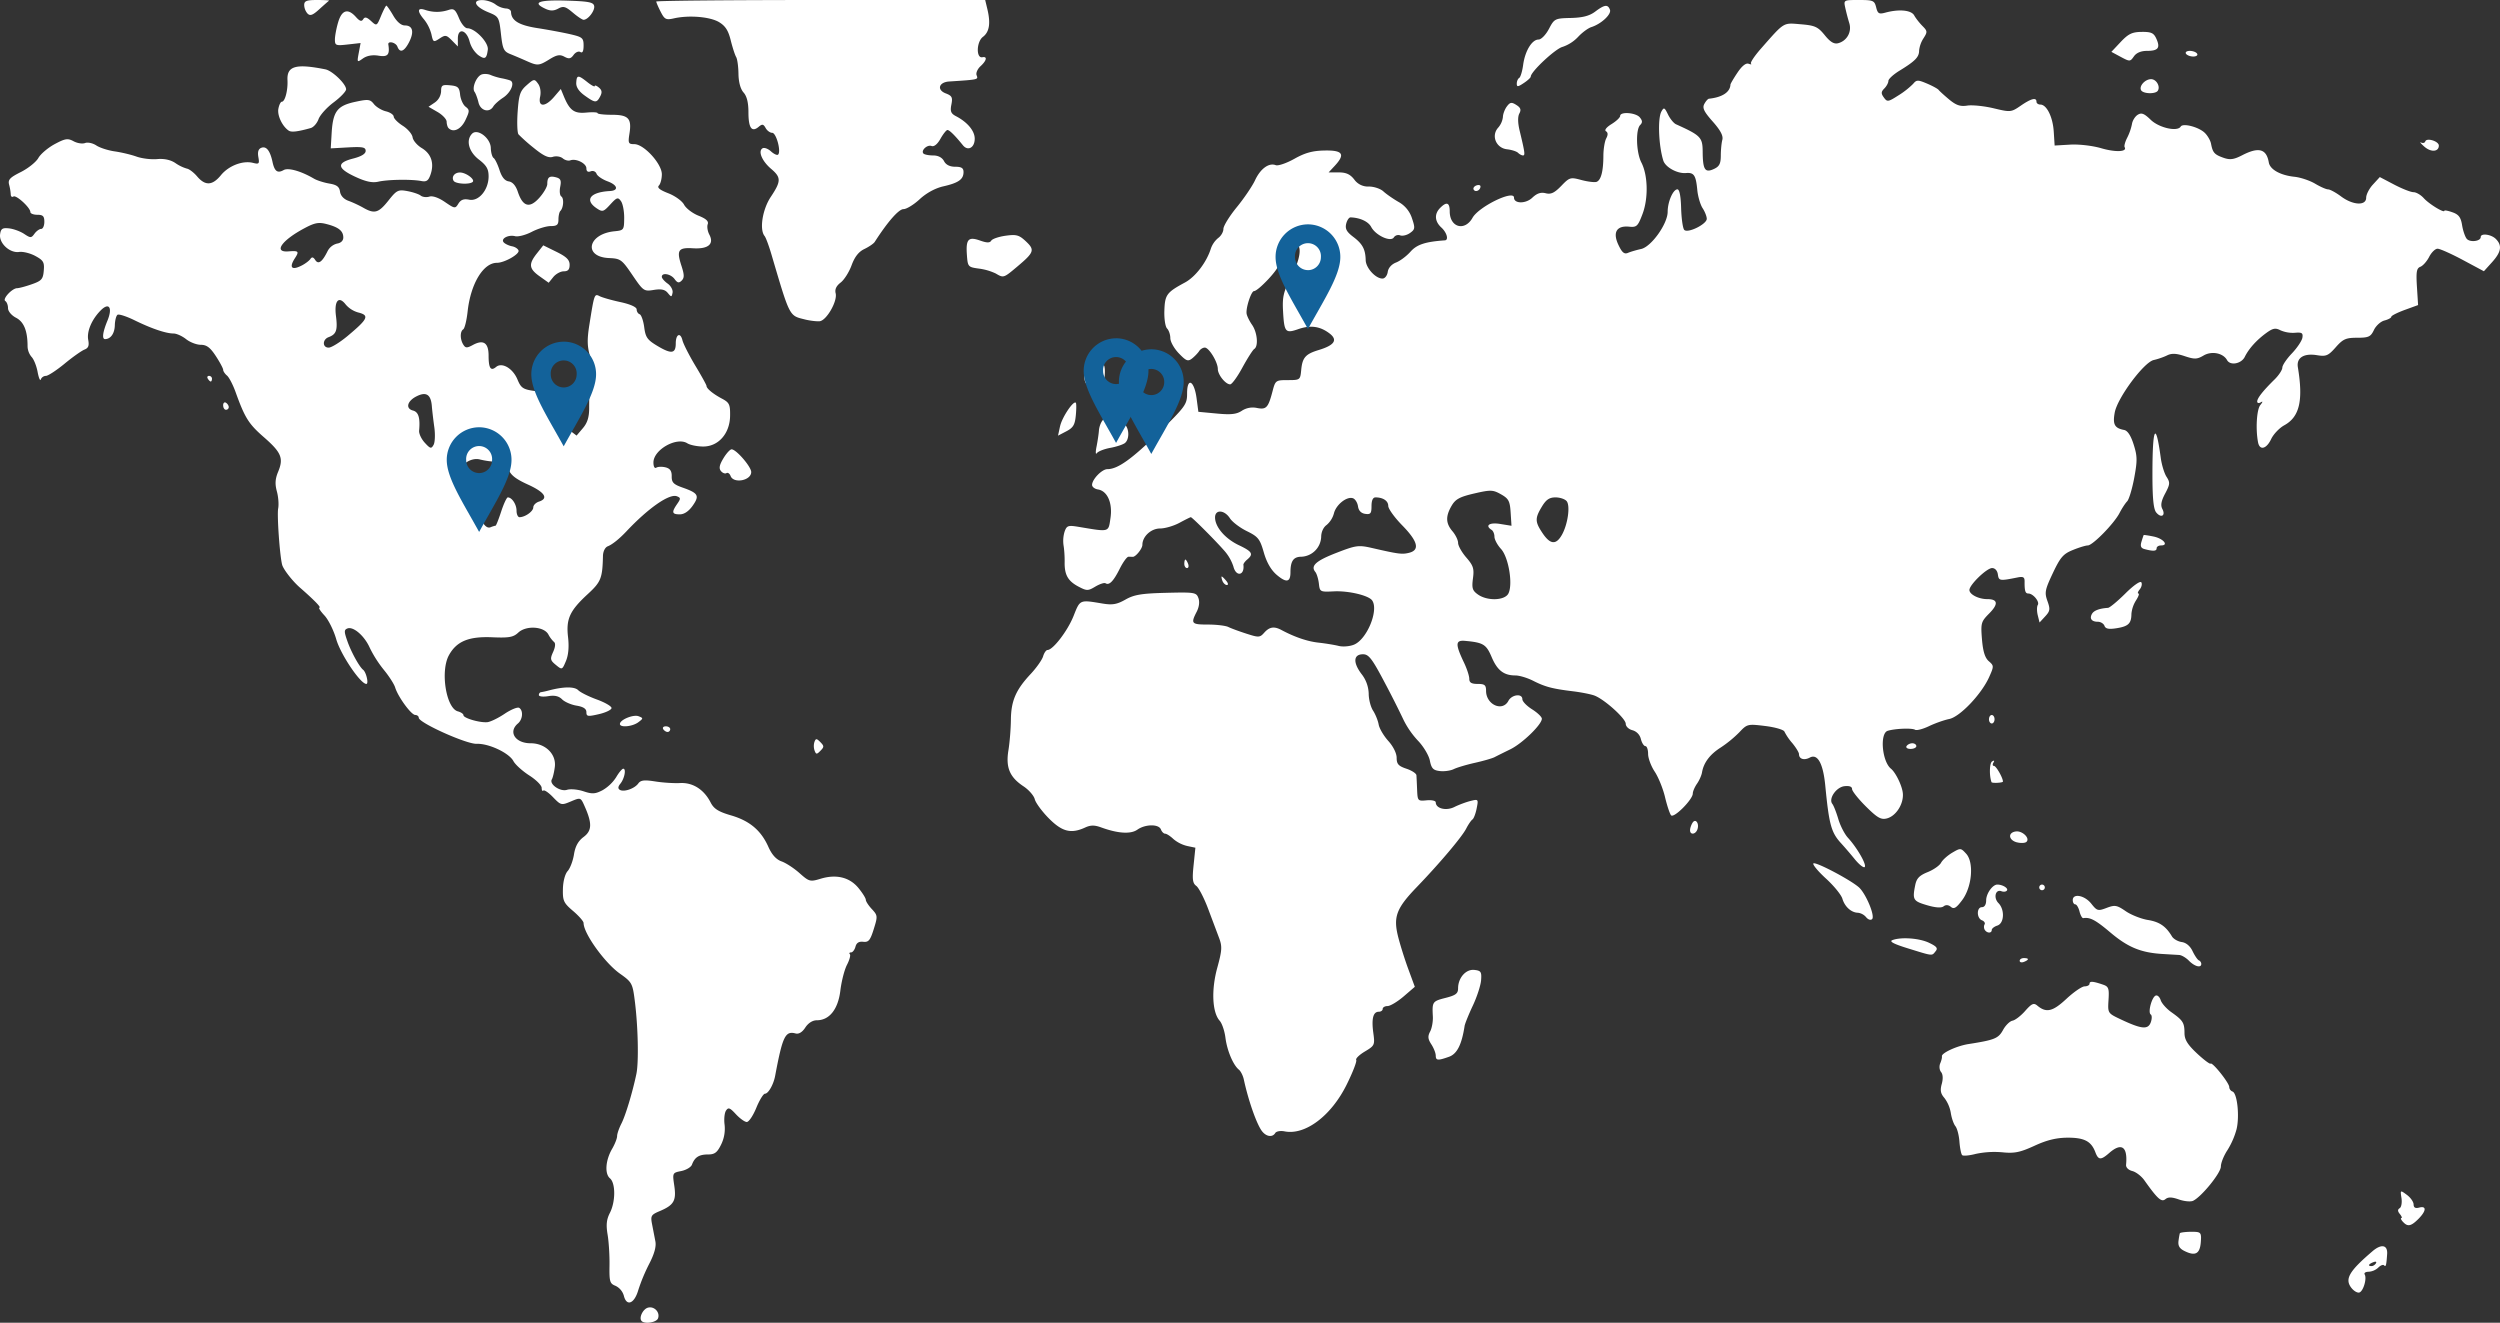 <svg xmlns="http://www.w3.org/2000/svg" fill="none" width="739" height="391" viewBox="0 0 739 391"><rect x="0" y="0" width="739" height="391" fill="#333333" stroke="none"/><path fill="#fff" d="M189.67 390.5c-.9-.9.36-3.56 1.88-3.96 1.86-.5 3.63 1.4 2.96 3.17-.45 1.2-3.88 1.77-4.84.8Zm-5.26-7.47a4.66 4.66 0 0 0-2.44-2.93c-1.7-.66-1.88-1.24-1.8-6 .05-2.9-.2-7-.56-9.13-.49-2.9-.32-4.5.67-6.43 1.7-3.32 1.71-8.8.03-10.22-1.62-1.35-1.32-5.37.64-8.73.8-1.38 1.47-3.07 1.47-3.76s.57-2.32 1.24-3.64c1.24-2.4 3.3-9.23 4.46-14.76.72-3.45.5-14-.48-21.63-.65-5.12-.84-5.48-4.4-8-4.5-3.2-10.73-11.88-10.73-14.96 0-.5-1.4-2.1-3.1-3.55-2.79-2.37-3.09-3.01-3.01-6.47.04-2.26.62-4.46 1.4-5.33.73-.81 1.57-3.03 1.87-4.92.38-2.4 1.24-3.96 2.83-5.15 2.5-1.87 2.58-4 .33-9.07-1.18-2.66-1.18-2.66-4.06-1.45-2.81 1.19-2.96 1.16-5.28-1.24-1.3-1.36-2.6-2.24-2.87-1.97-.28.28-.5-.09-.5-.81 0-.73-1.65-2.38-3.68-3.67-2.02-1.3-4.12-3.2-4.66-4.22-1.29-2.43-7.3-5.26-10.89-5.12-3.02.11-17.1-6.23-17.1-7.7 0-.45-.47-.82-1.04-.83-1.19-.02-5.08-5.34-5.93-8.1-.31-1.03-1.83-3.39-3.36-5.24a34.1 34.1 0 0 1-4.15-6.5c-1.56-3.54-4.87-6.4-6.6-5.73-1.02.4-1.02.92-.02 3.77 1.1 3.16 3.52 7.56 4.65 8.45.93.74 1.71 4.18.95 4.18-1.74 0-7.63-8.75-8.9-13.22-.74-2.6-2.32-5.78-3.5-7.04-1.18-1.26-1.84-2.3-1.46-2.3.62 0-1.6-2.28-5.83-5.97-2.16-1.9-4.81-5.3-5.19-6.67-.7-2.55-1.56-14.66-1.18-16.67.23-1.19.05-3.48-.4-5.09-.58-2.17-.49-3.66.39-5.76 1.66-4 .96-5.7-4.22-10.22-4.5-3.93-5.6-5.67-8.35-13.3-.78-2.18-1.93-4.39-2.55-4.91-.62-.52-1.13-1.29-1.13-1.7 0-.41-.98-2.25-2.18-4.08-1.65-2.52-2.71-3.32-4.43-3.32-1.24 0-3.2-.75-4.35-1.67-1.16-.92-2.83-1.67-3.7-1.67-2.24 0-6.47-1.43-11.52-3.9-2.36-1.16-4.63-1.9-5.04-1.64-.4.26-.77 1.66-.81 3.13-.07 2.4-1.21 4.03-2.87 4.07-.98.02-.72-2.03.68-5.43 1.6-3.88.5-5.57-2-3.04-2.64 2.67-4.14 6.21-3.67 8.7.32 1.7.05 2.41-1.1 2.86-.85.33-3.51 2.2-5.91 4.19-2.4 1.97-4.88 3.59-5.51 3.59-.63 0-1.3.47-1.49 1.04-.19.58-.62-.42-.95-2.2-.33-1.8-1.14-3.8-1.79-4.45a5.08 5.08 0 0 1-1.18-3.12c0-4.56-1.07-7.23-3.41-8.45-1.36-.71-2.37-1.93-2.37-2.84 0-.88-.36-1.83-.8-2.1-.94-.59 1.99-3.77 3.49-3.8.56 0 2.52-.52 4.33-1.16 2.9-1.01 3.34-1.51 3.55-4.01.22-2.49-.1-3.05-2.49-4.35-1.5-.82-3.66-1.35-4.79-1.19-2.77.4-6-2.6-5.63-5.23.23-1.65.69-1.96 2.65-1.74 1.3.14 3.3.87 4.44 1.62 1.91 1.27 2.13 1.27 3.08-.05.57-.78 1.45-1.41 1.97-1.41s.94-.94.94-2.1c0-1.66-.41-2.08-2.07-2.08-1.13 0-2.06-.36-2.06-.8 0-1.3-4.17-5.12-5-4.6-.43.27-.79 0-.8-.6a15 15 0 0 0-.48-2.88c-.4-1.49.2-2.12 3.47-3.76 2.16-1.09 4.5-2.96 5.17-4.15.68-1.2 2.86-3.04 4.83-4.1 3.12-1.67 3.86-1.78 5.58-.85 1.1.6 2.62.83 3.4.53.77-.3 2.26.02 3.3.7 1.04.7 3.5 1.49 5.46 1.77s4.86.97 6.45 1.54c1.6.57 4.34.9 6.1.74 2.08-.19 3.97.22 5.37 1.16a11.7 11.7 0 0 0 3.4 1.65c.68.1 2.06 1.15 3.06 2.33 2.4 2.81 4.5 2.7 7.03-.4 2.3-2.8 6.46-4.39 9.49-3.62 1.76.45 1.92.27 1.56-1.73-.27-1.52.01-2.4.88-2.73 1.47-.57 2.59.84 3.3 4.15.6 2.82 1.48 3.46 3.3 2.43 1.36-.77 5.14.3 8.96 2.54.9.53 2.95 1.18 4.54 1.45 2.2.37 2.96.94 3.16 2.4.17 1.18 1.12 2.21 2.48 2.7 1.22.44 3.2 1.36 4.4 2.05 3.32 1.89 4.5 1.55 7.41-2.1 2.45-3.1 2.9-3.32 5.62-2.82 1.62.3 3.4.9 3.94 1.33.55.44 1.7.57 2.55.3.95-.31 2.73.3 4.59 1.58 2.94 2.01 3.06 2.03 4.01.48.72-1.15 1.6-1.47 3.18-1.15 2.83.57 5.74-2.92 5.74-6.89 0-2.18-.61-3.24-2.9-5-2.98-2.3-3.87-5.71-1.98-7.62 1.6-1.63 5.45 1.3 5.53 4.2.04 1.37.41 2.7.83 2.98.42.28 1.2 1.89 1.75 3.58.67 2.08 1.56 3.17 2.73 3.34 1.13.17 2.07 1.25 2.67 3.05 1.47 4.43 3.47 5.01 6.32 1.85 1.32-1.46 2.4-3.32 2.4-4.13 0-2.02.62-2.5 2.6-1.97 1.35.36 1.59.92 1.22 2.8-.26 1.3-.11 2.58.32 2.85.84.53.67 3.34-.27 4.29-.32.31-.57 1.45-.57 2.52 0 1.58-.44 1.95-2.3 1.95-1.27 0-3.78.77-5.58 1.7-1.8.94-4.02 1.52-4.93 1.29-2.12-.52-4.43.82-3.3 1.9.46.44 1.54.93 2.41 1.09.87.16 1.73.72 1.9 1.25.35 1.06-4.17 3.63-6.39 3.63-4.04 0-7.77 6.2-8.66 14.4-.29 2.63-.87 5-1.3 5.27-.97.61-.96 2.95.03 4.52.64 1.03 1.07 1.05 2.82.1 3.11-1.69 4.65-.66 4.65 3.12 0 3.74.63 4.7 2.22 3.37 1.75-1.47 4.97.43 6.33 3.74 1.02 2.46 1.65 2.89 4.88 3.34 5.7.79 8.26 2.22 7.63 4.28l-.88 2.98c-.21.73.91 2.21 2.73 3.6l3.1 2.35 1.86-2.19c1.33-1.56 1.86-3.25 1.86-5.9 0-2.04.03-3.8.08-3.92 1.07-3.08 1.18-8.1.23-11.27-.89-3-.95-5.03-.27-9.34 1.48-9.33 1.5-9.38 3.08-8.58.78.4 3.56 1.19 6.17 1.75 2.93.64 4.75 1.47 4.75 2.16 0 .62.4 1.25.88 1.42.48.16 1.09 1.88 1.35 3.81.4 3.07.92 3.79 4.08 5.66 3.99 2.36 5.25 2.16 5.25-.86 0-2.72 1.37-3.37 1.97-.93.27 1.1 1.99 4.47 3.8 7.5 1.83 3.03 3.32 5.74 3.32 6 0 .78 1.9 2.35 4.57 3.77 2.17 1.15 2.45 1.73 2.4 5.04-.05 5.24-3.43 9.11-7.94 9.11-1.75 0-3.86-.43-4.7-.95-3.14-1.99-10.02 1.9-10.02 5.66 0 1.25.35 1.86.87 1.53.48-.3 1.7-.33 2.72-.08 1.33.34 1.84 1.08 1.81 2.65-.03 1.8.53 2.38 3.17 3.31 4.7 1.65 5.12 2.4 3.04 5.36-1.18 1.67-2.52 2.57-3.82 2.57-2.33 0-2.48-.61-.78-3.07 1.09-1.57 1.08-1.82-.07-2.27-2.21-.86-8.4 3.44-14.91 10.35-2.1 2.23-4.2 3.92-5.52 4.43-.8.31-1.4 1.5-1.43 2.86-.15 6.6-.58 7.67-4.48 11.26-5.34 4.92-6.46 7.35-5.84 12.72.33 2.86.12 5.29-.61 7.05-1.12 2.67-1.15 2.69-2.99 1.18-1.67-1.37-1.75-1.76-.8-3.86.64-1.42.74-2.56.27-2.9a8.4 8.4 0 0 1-1.69-2.24c-1.3-2.4-6.56-2.73-8.89-.56-1.47 1.38-2.72 1.6-7.7 1.39-6.95-.3-10.53 1.18-12.8 5.29-2.6 4.7-.85 15.69 2.64 16.61.9.24 1.65.75 1.65 1.14 0 .85 4.74 2.25 7.02 2.06.9-.07 3.2-1.18 5.11-2.46 1.9-1.28 3.86-2.08 4.34-1.78 1.27.8 1.06 3.42-.37 4.62-2.96 2.49-.8 5.85 3.76 5.85 4.36 0 7.65 3.24 7.14 7.03-.2 1.55-.6 3.19-.87 3.63-.87 1.43 2.47 3.75 4.48 3.1 1.01-.32 3.2-.12 4.89.44 2.56.86 3.46.8 5.61-.32a11.9 11.9 0 0 0 4.03-3.85c.8-1.38 1.75-2.51 2.1-2.51.93 0 .35 2.96-.87 4.44-.7.86-.75 1.43-.16 1.8 1.19.75 4.37-.35 5.47-1.88.71-.98 1.77-1.1 4.96-.6 2.23.36 5.56.58 7.4.48 3.78-.19 7.07 1.91 9.05 5.8.94 1.82 2.3 2.68 5.98 3.75 5.53 1.61 8.89 4.44 11.06 9.31 1.04 2.33 2.32 3.74 3.9 4.3 1.28.45 3.68 2.01 5.31 3.47 2.84 2.52 3.13 2.6 6.25 1.65 4.62-1.4 8.56-.43 11.17 2.75 1.19 1.45 2.17 3.02 2.17 3.48 0 .45.8 1.7 1.8 2.76 1.72 1.86 1.74 2.1.55 5.9-1.04 3.33-1.54 3.93-3.11 3.75-1.29-.14-2.01.32-2.3 1.47-.25.92-.83 1.67-1.3 1.67-.48 0-.64.24-.36.53.29.28-.1 1.7-.84 3.13-.75 1.43-1.63 4.86-1.96 7.6-.67 5.55-3.24 8.8-6.96 8.8-1.24 0-2.53.81-3.4 2.14-.9 1.39-1.92 2.01-2.87 1.76-3.06-.81-3.84.8-6.05 12.54-.49 2.59-2.02 5.27-3.01 5.27-.46 0-1.62 1.88-2.56 4.18s-2.2 4.18-2.81 4.18c-.6 0-2.05-1.04-3.22-2.3-1.79-1.94-2.24-2.1-2.93-1.05-.45.7-.63 2.57-.41 4.18a10.6 10.6 0 0 1-1.03 5.85c-1.16 2.37-1.9 2.92-3.9 2.92-2.62 0-3.9.82-4.72 3.02-.28.74-1.7 1.58-3.15 1.88-2.62.52-2.63.56-2.07 4.34.65 4.4-.1 5.73-4.3 7.5-2.57 1.09-2.75 1.4-2.26 3.92l.97 5.02c.3 1.54-.3 3.72-1.83 6.67a52.48 52.48 0 0 0-3.22 7.73c-1.16 4.04-3.46 4.95-4.27 1.69ZM146.5 155.39c.15 0 .9-1.88 1.65-4.18.75-2.3 1.63-4.18 1.96-4.18 1.22 0 2.58 2.07 2.58 3.93 0 1.05.4 1.92.88 1.92 1.65 0 4.07-1.73 4.07-2.9 0-.64.75-1.4 1.66-1.7 2.94-.94 1.75-2.78-3.27-5.06-3.57-1.62-5.12-2.83-5.64-4.43-.59-1.77-1.27-2.21-3.55-2.28a25.22 25.22 0 0 1-4.94-.68c-2.85-.8-6.72 2.13-5.07 3.83.6.6 2.45 1.1 4.13 1.1 2.51 0 3.1.33 3.31 1.83.14 1-.32 2.96-1.03 4.34a11.93 11.93 0 0 0-1.29 4.3c0 2.72 1.6 5.19 3.02 4.64a8.42 8.42 0 0 1 1.53-.49Zm-18.12-29.13c-.3-2.13-.62-4.89-.72-6.13-.25-3.46-1.61-4.4-4.4-3.04-2.88 1.39-3.5 3.66-1.17 4.27 1.63.44 2.15 2.16 1.8 5.97-.07.88.69 2.49 1.7 3.57 1.62 1.76 1.9 1.82 2.58.6.42-.76.51-3.12.21-5.25Zm-25.64-26.94c6.1-5.1 6.55-6.11 3.08-6.97a7.53 7.53 0 0 1-3.6-2.3c-2.11-2.75-3.49-1.14-2.9 3.41.52 4.15.1 5.35-2.17 6.2-1.89.7-1.88 3.1.01 3.1.8 0 3.31-1.55 5.58-3.44ZM89.35 78.4c1-.53 2.09-1.37 2.43-1.88.42-.63.86-.53 1.4.33.92 1.43 2.08.6 3.67-2.64a4.32 4.32 0 0 1 2.8-2.21c1.12-.17 1.83-.86 1.83-1.78 0-1.95-1.37-3.06-4.93-3.98-2.35-.62-3.53-.4-6.6 1.25-6.72 3.58-9.2 7.18-4.7 6.82 3.04-.24 3.25-.02 1.92 2.03-1.83 2.83-.9 3.7 2.18 2.06Zm605.77 302.36c-2.1-2.63-.8-4.92 6.17-10.88 2.64-2.27 4.54-1.9 4.35.83-.24 3.42-.37 3.88-.93 3.31-.28-.28-1.05.03-1.71.7a4.62 4.62 0 0 1-2.84 1.21c-.9 0-1.42.36-1.16.8.7 1.15-.36 4.86-1.53 5.32-.56.21-1.6-.37-2.35-1.29Zm7.2-7.32c.3-.48-.04-.62-.77-.33-1.43.55-1.7 1.15-.5 1.15.42 0 1-.37 1.27-.82Zm-56.68-3.69c-1.42-.72-1.87-1.55-1.66-3.04.15-1.13.34-2.11.41-2.19.27-.27 2.69-.48 4.51-.38 1.68.09 1.88.46 1.65 3.15-.28 3.4-1.69 4.1-4.91 2.46Zm64.7-8.54c-.58-.63-.8-1.15-.5-1.15.3 0 .1-.53-.43-1.18-.7-.84-.71-1.34-.06-1.74.5-.31.73-1.65.53-2.98-.38-2.4-.37-2.41 1.58-.97 1.08.79 1.98 2.06 2 2.82.01.97.52 1.26 1.67.95 2.2-.58 2.1.97-.18 3.29-2.24 2.25-3.22 2.46-4.6.96Zm-66.24-6.64c-2.13-.75-3.18-.77-4.01-.09-1.16.96-2.31-.08-6.23-5.6-.87-1.22-2.46-2.44-3.55-2.72-1.16-.3-1.92-1.06-1.84-1.86.51-5.38-1.35-6.67-5.01-3.45-2.45 2.14-3.19 2.1-4.07-.25-1.22-3.25-3.27-4.32-8.23-4.3-3.29.02-6.13.71-9.78 2.4-4.27 1.95-5.9 2.29-9.5 1.92a26.5 26.5 0 0 0-7.84.47c-1.91.5-3.73.67-4.03.36-.3-.3-.66-2.1-.8-3.97-.13-1.88-.67-3.94-1.19-4.58-.52-.64-1.13-2.4-1.36-3.91a10.21 10.21 0 0 0-1.9-4.44c-1.11-1.27-1.3-2.25-.78-4.12.43-1.55.36-2.86-.2-3.54-.5-.6-.6-1.74-.25-2.56.35-.8.58-1.74.5-2.08-.19-.96 4.43-3.1 7.88-3.63 7.73-1.21 8.81-1.66 10.18-4.14.74-1.37 2-2.61 2.81-2.77.8-.15 2.5-1.46 3.76-2.9 1.92-2.17 2.52-2.43 3.56-1.56 2.65 2.23 4.56 1.79 8.6-1.98 2.18-2.03 4.61-3.7 5.4-3.7.8-.01 1.45-.36 1.45-.77 0-.83.99-.76 3.96.25 1.67.56 1.87 1.11 1.65 4.54-.24 3.88-.22 3.91 3.48 5.67 6.24 2.96 8.18 3.17 9 .97.39-1.05.39-2.1 0-2.35-.91-.6.32-5.2 1.5-5.6.5-.17 1.16.45 1.45 1.39.3.93 1.72 2.53 3.17 3.55 3.42 2.42 3.85 3.1 3.86 6.17.01 1.94.9 3.38 3.67 5.98 2.01 1.88 3.83 3.25 4.04 3.04.53-.54 5.52 5.72 5.52 6.92 0 .55.43 1.14.95 1.32 1.4.47 2.13 7.21 1.22 11.1a23.14 23.14 0 0 1-2.72 6.25c-1.06 1.6-1.93 3.76-1.93 4.82 0 1.9-5.67 8.9-8.2 10.13-.72.35-2.6.17-4.19-.38Zm-270.97-20.09c-1.56-1.9-4.07-8.97-5.45-15.36-.24-1.14-.9-2.46-1.46-2.92-1.71-1.4-3.5-5.66-3.98-9.46-.25-2-1.02-4.25-1.71-5.02-2.2-2.47-2.5-9.11-.7-15.65 1.4-5.11 1.48-6.28.55-8.77l-3.25-8.65c-1.2-3.19-2.77-6.23-3.5-6.77-1.09-.8-1.24-1.94-.8-6.14l.53-5.16-2.4-.5a9.86 9.86 0 0 1-4.1-2.06c-.91-.87-2.01-1.58-2.44-1.58-.42 0-.99-.56-1.25-1.25-.62-1.64-4.6-1.6-6.95.05-1.96 1.39-5.71 1.16-10.67-.64-2.01-.74-3.16-.73-4.79.02-4.16 1.92-6.8 1.25-10.73-2.72-2.02-2.04-3.88-4.58-4.15-5.64-.26-1.06-1.75-2.77-3.3-3.8-4.12-2.72-5.32-5.58-4.49-10.66.38-2.3.7-6.36.73-9.02.06-5.61 1.46-8.86 5.84-13.54 1.71-1.83 3.37-4.18 3.68-5.22.3-1.03.9-1.88 1.3-1.88 1.62 0 5.95-5.66 7.69-10.02 1.97-4.95 1.73-4.85 8.65-3.7 2.86.47 4.2.24 6.7-1.18 2.55-1.45 4.75-1.82 12.02-2 8.42-.21 8.94-.13 9.55 1.55.41 1.11.22 2.63-.52 4.07-1.79 3.48-1.53 3.76 3.38 3.76 2.5 0 5.2.33 5.99.72.79.4 3.19 1.28 5.33 1.97 3.65 1.18 3.99 1.17 5.29-.3 1.54-1.72 2.92-1.93 5.07-.78 3.98 2.12 7.69 3.38 10.99 3.74 2.01.22 4.69.66 5.94.97 1.25.31 3.3.14 4.55-.39 3.83-1.6 7.34-10.19 5.34-13.06-1.04-1.49-7.02-2.9-11.34-2.68-4.03.2-4.14.15-4.41-2.3-.16-1.38-.63-2.93-1.05-3.44-1.48-1.81.18-3.3 6.3-5.67 5.76-2.23 6.47-2.32 10.51-1.4 7.82 1.8 8.84 1.93 10.94 1.4 3.2-.82 2.56-3.38-2.06-8.1-2.27-2.32-4.13-4.9-4.13-5.74 0-1.5-1.53-2.53-3.78-2.53-.76 0-1.17.9-1.17 2.57 0 2.18-.28 2.52-1.86 2.3-1.21-.18-1.95-.95-2.13-2.2-.15-1.07-.8-2.14-1.45-2.4-1.8-.69-5.03 1.85-5.67 4.45a6.85 6.85 0 0 1-2.17 3.44c-.95.67-1.6 2.1-1.6 3.55a6.13 6.13 0 0 1-5.84 5.83c-2.35 0-3.24 1.27-3.24 4.62 0 2.94-1.21 3.16-4.05.75-1.68-1.43-2.99-3.69-3.83-6.64-1.15-4-1.68-4.66-5-6.29-2.05-1-4.3-2.71-5.01-3.8-1.63-2.53-4.4-2.68-4.4-.25 0 2.8 2.97 6.26 7 8.18 4 1.9 4.43 2.64 2.52 4.25-.67.56-1.18 1.26-1.14 1.56.41 3.19-2.17 3.65-2.95.53a13.25 13.25 0 0 0-2.36-4.3c-2.16-2.59-9.82-10.3-10.23-10.3-.16 0-1.67.75-3.37 1.67-1.7.92-4.27 1.67-5.73 1.67-2.66 0-5.22 2.37-5.22 4.84 0 1.12-2 3.6-2.86 3.54-.24-.01-.8-.03-1.25-.03-.45 0-1.61 1.6-2.59 3.56-1.86 3.71-3.1 4.97-4.2 4.28-.36-.23-1.71.22-3 .98-2.16 1.3-2.53 1.3-4.93.04-3.16-1.65-4.21-3.49-4.15-7.25.03-1.57-.12-3.82-.33-5a9.32 9.32 0 0 1 .33-4.08c.64-1.75 1.04-1.88 4.2-1.35 9.15 1.53 8.72 1.66 9.35-2.62.66-4.44-.91-8.02-3.72-8.45-.94-.15-1.72-.75-1.72-1.34 0-1.65 2.92-4.66 4.52-4.66 3.05 0 7.1-2.88 15.18-10.77 7.96-7.79 8.39-8.38 8.39-11.64 0-4.88 2.11-3.78 2.8 1.45l.53 4.01 5.42.51c4.2.4 5.87.22 7.43-.82a5.92 5.92 0 0 1 4.44-.83c2.78.56 3.35-.04 4.62-4.89.85-3.26.96-3.34 4.54-3.34s3.67-.06 3.94-2.92c.35-3.75 1.25-4.78 5.2-5.98 4.68-1.42 5.69-2.98 3.17-4.9-2.8-2.13-5.64-2.52-9.27-1.25-3.8 1.32-4.12.91-4.47-5.5-.21-4.02.15-5.57 2.23-9.56 2.97-5.72 3.54-9.78 1.42-10.22-2.21-.47-6.29 4.65-5.17 6.49.49.8-5.82 7.53-7.05 7.53-.83 0-2.46 4.99-2.19 6.69.11.69.84 2.18 1.63 3.31 1.54 2.23 1.9 6.3.64 7.1-.43.26-2 2.73-3.5 5.47-1.48 2.75-3.12 5-3.63 5-1.36 0-3.65-2.84-3.65-4.54 0-2.04-2.61-6.33-3.85-6.33-.56 0-1.32.47-1.68 1.05-.37.57-1.3 1.54-2.07 2.16-1.22.96-1.74.77-3.92-1.5-1.39-1.43-2.52-3.45-2.52-4.5 0-1.03-.43-2.32-.96-2.85-.53-.54-.89-2.92-.8-5.31.16-4.68.67-5.37 6.1-8.3 3.07-1.65 6.38-5.98 7.63-9.98a7.12 7.12 0 0 1 2.19-3.18c.84-.6 1.53-1.8 1.53-2.68 0-.87 1.78-3.76 3.96-6.42 2.18-2.67 4.6-6.25 5.4-7.97 1.58-3.4 4.08-5.23 6.1-4.45.7.28 3.18-.57 5.5-1.87 3.18-1.79 5.41-2.4 8.98-2.46 5.38-.1 6.15 1.1 2.96 4.54l-1.8 1.93h2.97c2.2 0 3.4.55 4.6 2.09a4.97 4.97 0 0 0 4.33 2.09c1.5 0 3.42.64 4.28 1.43.86.79 2.88 2.2 4.5 3.13a8.48 8.48 0 0 1 3.97 4.85c.97 2.88.91 3.26-.6 4.33-.9.64-2.2.95-2.88.7a1.6 1.6 0 0 0-1.88.58c-.9 1.49-5.36-.55-6.7-3.06-.84-1.6-3.28-2.75-6.1-2.84-.46-.02-1.04.84-1.3 1.9-.35 1.48.13 2.37 2.07 3.84 2.78 2.1 3.62 3.67 3.7 6.92.07 2.33 3.01 5.51 5.02 5.42.68-.03 1.36-.92 1.5-1.98.17-1.16 1.13-2.25 2.45-2.76 1.2-.46 3.12-1.9 4.27-3.2 1.9-2.13 4.4-2.95 10.16-3.35 1.2-.08.6-2.3-1.04-3.8-1.98-1.82-2.12-4-.35-5.79 1.92-1.94 2.83-1.6 2.83 1.03 0 4.74 4.44 5.98 6.74 1.89 1.87-3.32 12.26-8.37 12.26-5.96 0 1.83 3.47 1.86 5.39.04 1.39-1.32 2.53-1.7 3.97-1.34 1.56.4 2.6-.1 4.6-2.16 2.47-2.56 2.71-2.63 6-1.74 1.9.5 3.9.74 4.46.53 1.3-.51 1.98-3.1 2-7.65 0-1.98.38-4.3.83-5.17.57-1.07.55-1.74-.06-2.13-.54-.33.13-1.19 1.64-2.12 1.4-.86 2.55-1.95 2.55-2.42 0-1.33 4.64-.98 5.81.44.8.98.83 1.53.1 2.26-1.38 1.4-1.16 8.15.36 11.08 1.94 3.75 2.1 10.58.33 15.24-1.36 3.6-1.72 3.95-3.92 3.73-3.73-.38-4.95 1.67-3.2 5.37 1.07 2.27 1.73 2.83 2.82 2.37.78-.34 2.53-.85 3.9-1.15 3.01-.67 7.84-7.44 7.84-11 0-2.95 1.6-6.63 2.88-6.63.61 0 1.01 2 1.1 5.6.1 3.09.5 5.96.93 6.39 1.06 1.07 6.65-1.7 6.65-3.28 0-.69-.55-2.11-1.24-3.16-.68-1.06-1.38-3.46-1.56-5.35-.42-4.4-.97-5.22-3.37-5.02-2.56.21-6.06-1.72-6.68-3.69-1.38-4.42-1.7-12.44-.56-14.49.73-1.32.93-1.24 1.95.87.63 1.29 1.7 2.6 2.38 2.9 7.29 3.29 7.85 3.86 7.87 8.09.04 5.34.68 6.34 3.3 5.13 1.62-.74 2.05-1.57 2.06-3.94 0-1.65.2-3.76.45-4.68.32-1.18-.53-2.8-2.83-5.4-2.6-2.93-3.13-4.02-2.5-5.2.44-.83 1.06-1.53 1.38-1.56 3.94-.42 6.25-1.94 6.35-4.18.02-.26.95-1.86 2.09-3.55 1.31-1.96 2.5-2.9 3.28-2.61.67.25.99.23.7-.05-.27-.28 1.04-2.25 2.92-4.39 7.07-8.03 6.5-7.67 11.78-7.23 4.22.35 5.08.74 7.1 3.22 1.65 2.04 2.76 2.7 3.98 2.38a4.68 4.68 0 0 0 3.27-5.96 64.15 64.15 0 0 1-1.18-4.51c-.5-2.3-.48-2.3 4.04-2.3 4.2 0 4.59.16 5.09 2.16.46 1.86.84 2.09 2.7 1.58 4.06-1.1 7.67-.76 8.54.8.45.83 1.55 2.23 2.44 3.13 1.5 1.51 1.52 1.78.32 3.64a8.29 8.29 0 0 0-1.3 3.64c0 1.92-1.15 3.1-5.72 5.9-1.85 1.12-3.36 2.5-3.36 3.07 0 .56-.54 1.57-1.2 2.23-.98 1-1 1.48-.14 2.67.99 1.37 1.25 1.33 4.3-.62a24.18 24.18 0 0 0 4.36-3.42c1-1.21 1.39-1.22 4.09-.08 1.64.7 3.18 1.54 3.43 1.87.24.33 1.65 1.61 3.12 2.84 2.08 1.72 3.3 2.13 5.37 1.8 1.48-.22 4.98.13 7.78.8 5 1.2 5.17 1.18 8.01-.77 3.1-2.13 4.65-2.52 4.65-1.17 0 .46.52.84 1.15.84 1.87 0 3.7 3.69 3.96 8.04l.26 4.07 4.62-.27c2.61-.15 6.6.32 9.17 1.07 4.22 1.24 7.75 1.08 6.9-.32-.2-.33.14-1.6.77-2.81a16.02 16.02 0 0 0 1.4-4.03c.15-1 .9-2.22 1.68-2.72 1.13-.71 1.9-.42 3.86 1.47 2.45 2.38 7.9 3.61 8.87 2 .66-1.07 5.25.1 7.08 1.83.84.8 1.69 2.26 1.88 3.24.5 2.65 1 3.21 3.68 4.16 1.94.68 3.05.53 5.55-.76 4.87-2.51 7.16-1.89 7.85 2.15.36 2.09 3.45 3.8 7.62 4.23 1.76.19 4.48 1.1 6.04 2.02 1.55.93 3.29 1.7 3.86 1.7.56 0 2.29.93 3.83 2.08 3.52 2.63 7.43 2.83 7.43.38 0-.94.9-2.7 2.01-3.9l2.02-2.2 4.25 2.23c2.35 1.23 4.91 2.24 5.7 2.24.8 0 2.16.79 3.03 1.75 1.54 1.73 6.11 4.52 6.11 3.74 0-.21 1.07-.02 2.38.45 1.85.65 2.48 1.49 2.85 3.79.26 1.62.88 3.44 1.37 4.04.95 1.15 4.14.76 4.14-.5 0-1.23 3.1-.83 4.49.57 1.9 1.93 1.59 3.83-1.13 6.85l-2.42 2.68-6.22-3.33c-3.42-1.83-6.78-3.33-7.47-3.33-.69 0-1.8 1.08-2.48 2.4-.67 1.32-1.84 2.64-2.6 2.94-1.12.43-1.3 1.47-1.02 5.92l.34 5.4-3.96 1.44c-2.18.8-3.96 1.7-3.96 2.02 0 .32-.9.81-2.02 1.1-1.11.28-2.51 1.54-3.11 2.8-.96 2.01-1.55 2.3-4.95 2.3-3.34 0-4.19.37-6.35 2.82-2.21 2.5-2.84 2.77-5.5 2.34-3.93-.65-6.15.75-5.69 3.56 1.63 9.86.5 14.67-4.01 17.15-1.46.8-3.2 2.63-3.88 4.07-1.4 2.97-3.4 3.47-3.88.96-.75-3.9-.4-9.68.67-11 .77-.96.8-1.23.11-.8-.57.34-1.03.22-1.03-.26 0-.98 1.7-3.14 5.16-6.54 1.25-1.23 2.27-2.8 2.27-3.48 0-.68 1.27-2.57 2.83-4.2 1.55-1.63 2.94-3.71 3.1-4.63.22-1.4-.14-1.64-2.21-1.46a9.21 9.21 0 0 1-4.27-.73c-1.46-.77-2.23-.63-4.13.74-2.9 2.1-5.21 4.65-6.42 7.1-1.02 2.07-4.3 2.68-5.24.97-1.16-2.1-4.55-2.77-6.94-1.36-1.93 1.13-2.67 1.16-5.58.19-2.5-.84-3.84-.9-5.22-.22-1.01.5-2.78 1.11-3.93 1.36-2.9.63-10.76 11.21-11.54 15.55-.63 3.5-.04 4.59 2.79 5.13 1.02.2 1.98 1.66 2.81 4.3 1.1 3.45 1.11 4.78.16 9.9-.61 3.25-1.55 6.36-2.09 6.9-.54.55-1.56 2.11-2.26 3.47-1.62 3.12-7.93 9.56-9.37 9.56-.6 0-2.59.6-4.41 1.35-2.85 1.15-3.7 2.14-5.92 6.83-2.33 4.94-2.49 5.76-1.6 8.25.87 2.42.79 2.97-.67 4.55l-1.66 1.8-.53-2.15c-.3-1.19-.29-2.55.01-3.04.6-.98-1.4-3.38-2.8-3.38-.9 0-1.13-.78-1.1-3.63 0-1.23-.45-1.46-2.16-1.1-5.22 1.05-5.47 1-5.74-.91-.16-1.13-.84-1.88-1.7-1.88-1.59 0-6.71 4.95-6.71 6.48 0 1.31 2.72 2.7 5.26 2.7 3.17 0 3.37 1.44.58 4.25-2.4 2.42-2.51 2.84-2.13 7.62.3 3.6.88 5.47 2 6.46 1.56 1.36 1.56 1.5.13 4.7-2.26 5.06-8.65 11.78-11.82 12.41-1.48.3-4.17 1.25-5.98 2.12-1.8.86-3.65 1.34-4.1 1.06-.9-.56-5.88-.37-8.1.31-2.39.75-1.67 9.06.97 11.2 1.43 1.16 3.36 5.18 3.52 7.35.23 3.13-2.05 6.67-4.74 7.35-1.72.44-2.79-.17-6.18-3.53-2.25-2.24-4.1-4.56-4.1-5.17 0-.7-.8-1-2.25-.83-2.44.28-4.79 3.73-3.57 5.24.38.48 1.17 2.48 1.75 4.45.58 1.97 1.86 4.47 2.85 5.55 2.73 2.98 5.61 8 4.96 8.66-.31.32-1.65-.73-2.96-2.34a125.8 125.8 0 0 0-3.94-4.6c-3-3.23-3.63-5.5-4.76-17.15-.64-6.56-2.27-9.5-4.57-8.27-1.68.91-3.2.43-3.2-1.02 0-.48-.9-1.95-1.99-3.27a16.81 16.81 0 0 1-2.31-3.38c-.18-.55-2.73-1.3-5.65-1.66-5.2-.64-5.38-.6-7.68 1.85a35 35 0 0 1-5.54 4.53c-3.2 2.04-5.02 4.49-5.5 7.36-.14.85-.8 2.34-1.48 3.32-.68.98-1.24 2.29-1.24 2.9 0 1.77-5.6 7.39-6.42 6.43-.39-.45-1.2-2.89-1.8-5.42-.6-2.52-1.98-5.9-3.05-7.5-1.06-1.6-1.94-3.95-1.94-5.22 0-1.27-.36-2.31-.81-2.31-.44 0-1.04-.95-1.33-2.1a3.56 3.56 0 0 0-2.5-2.6c-1.1-.28-1.97-1.12-1.97-1.9 0-1.55-6.26-7.2-9.24-8.34-1.05-.4-3.93-.97-6.4-1.27-6.08-.74-8.18-1.3-11.79-3.13-1.68-.85-4.03-1.55-5.21-1.55-3.4 0-5.34-1.5-7.01-5.46-1.59-3.74-2.48-4.27-7.84-4.76-2.88-.26-2.94.93-.33 6.41.87 1.81 1.57 3.97 1.57 4.8 0 1.13.64 1.52 2.48 1.52 2.07 0 2.48.33 2.48 2.03 0 4.1 4.85 6.29 6.6 2.98 1.01-1.9 4.13-2.27 4.13-.49 0 .66 1.3 2 2.9 3 1.58 1 2.88 2.24 2.86 2.78-.04 1.74-5.75 7.27-9.31 9.02-1.9.93-4.02 1.98-4.7 2.34-.69.35-3.29 1.1-5.79 1.66-2.5.56-5.31 1.4-6.26 1.87-.95.46-2.8.72-4.1.56-1.95-.22-2.48-.77-2.94-3.07-.3-1.54-1.87-4.17-3.47-5.85a25.97 25.97 0 0 1-4.2-5.97 283.7 283.7 0 0 0-5.69-11.28c-3.72-7.06-4.71-8.35-6.4-8.35-2.84 0-3.02 2.42-.45 5.83a9.86 9.86 0 0 1 2.13 5.84c0 1.65.58 3.9 1.28 4.98.7 1.08 1.45 2.93 1.66 4.1.2 1.18 1.5 3.37 2.85 4.87 1.46 1.62 2.47 3.65 2.47 4.99 0 1.84.53 2.43 2.89 3.22 1.59.53 2.92 1.4 2.96 1.95.03.53.13 2.48.2 4.32.14 3.24.22 3.33 2.83 3.07 1.47-.14 2.68.13 2.68.6 0 1.83 3.05 2.6 5.49 1.38 1.3-.65 3.44-1.45 4.76-1.78 2.35-.59 2.39-.55 1.84 2.2-.3 1.54-.86 3-1.24 3.26-.38.25-1.22 1.47-1.85 2.7-1.27 2.48-7.86 10.28-14.62 17.3-5.97 6.2-6.95 8.74-5.56 14.45.6 2.44 1.97 6.81 3.04 9.72l1.95 5.3-3.3 2.84c-1.82 1.56-3.96 2.84-4.75 2.85-.8 0-1.45.39-1.45.85 0 .46-.52.83-1.15.83-1.67 0-2.19 2.03-1.62 6.25.49 3.58.4 3.77-2.49 5.5-1.65.98-2.8 2.1-2.56 2.5.24.4-1.04 3.7-2.85 7.34-4.58 9.22-12.25 14.98-18.34 13.77-1.2-.24-2.43-.02-2.74.48-.8 1.33-2.56 1.13-3.84-.43Zm72.74-159.01c1.41-2.67.09-10.73-2.17-13.2-1.07-1.16-1.94-2.8-1.94-3.62 0-.82-.38-1.73-.83-2.01-2.07-1.3-.66-2.28 2.52-1.76l3.35.54-.25-3.92c-.22-3.4-.59-4.1-2.85-5.38-2.4-1.35-3.03-1.37-7.9-.25-4.3 1-5.55 1.67-6.69 3.62-1.83 3.14-1.76 5.21.26 7.57.9 1.06 1.65 2.6 1.65 3.44 0 .83 1.09 2.77 2.42 4.3 2.08 2.4 2.36 3.27 1.97 6.18-.38 2.9-.16 3.6 1.48 4.76 2.76 1.96 7.88 1.8 8.98-.27Zm15.83-17.37c1.75-3.1 2.53-8.6 1.4-9.97-.5-.6-1.97-1.1-3.29-1.1-1.8 0-2.78.66-4.02 2.72-2.1 3.46-2.06 4.5.21 7.88 2.27 3.36 3.98 3.5 5.7.47ZM424.4 312c0-.71-.58-2.19-1.3-3.3-1.02-1.57-1.1-2.37-.35-3.78.52-.98.88-2.98.8-4.44-.23-4.35-.13-4.51 3.74-5.5 3.04-.77 3.72-1.29 3.72-2.83 0-3.11 2.33-5.74 4.83-5.44 1.94.22 2.16.58 1.97 3.05-.12 1.54-1.22 4.92-2.45 7.52-1.22 2.6-2.3 5.28-2.42 5.97-.85 5.55-2.24 8.3-4.63 9.14-3.33 1.18-3.9 1.12-3.9-.4Zm222.65-28.01c-.88-.9-2.18-1.66-2.9-1.7l-5.01-.3c-6.29-.39-10.12-1.97-15.27-6.31-4.41-3.73-6.03-4.6-8.05-4.28-.33.06-.84-.84-1.12-1.99-.29-1.14-.85-2.08-1.25-2.08-.41 0-.74-.56-.74-1.25 0-2.1 3.52-1.43 5.47 1.04 1.7 2.15 1.98 2.23 4.53 1.26 2.46-.93 3.02-.84 5.66.97 1.6 1.1 4.54 2.26 6.52 2.59 3.44.55 5.34 1.85 7.14 4.86.45.76 1.75 1.5 2.89 1.67 1.3.18 2.5 1.18 3.22 2.72.64 1.33 1.48 2.56 1.86 2.7.39.16.7.63.7 1.05 0 1.28-1.97.77-3.65-.95Zm-50.03.02c0-.44.55-.8 1.24-.8 1.58 0 1.58.51 0 1.13-.69.26-1.24.12-1.24-.33Zm-32.97-3.65c-4.22-1.3-5.67-2.06-4.68-2.45 2.56-.99 8-.6 10.9.8 2.25 1.08 2.64 1.59 1.88 2.5-1.14 1.4-.63 1.46-8.1-.85Zm22.64-5.51c-.28-.46-.3-1.17-.05-1.59.25-.4-.1-.96-.78-1.22-1.61-.63-1.6-3.88 0-3.88.77 0 1.25-.78 1.25-2.02 0-1.98 1.89-4.66 3.3-4.66 1.52 0 3.27 1.05 2.86 1.72-.24.4-.98.5-1.64.25-1.77-.69-2.43 1.94-.89 3.5 1.92 1.94 1.72 5.99-.33 6.65-.9.29-1.65.88-1.65 1.3 0 1.04-1.42 1-2.07-.05Zm-35.07-3.73a3.77 3.77 0 0 0-2.4-1.31c-1.98-.04-3.91-1.78-4.61-4.15-.34-1.15-2.53-3.84-4.87-5.97-2.34-2.14-4-4.15-3.7-4.46.58-.6 10.66 4.68 13.39 7.01 2.06 1.77 4.9 8.5 3.97 9.44-.41.42-1.17.18-1.78-.56Zm17.94-3.56c-4.05-1.2-4.28-1.6-3.42-5.92.39-1.98 1.22-2.85 3.67-3.84 1.75-.7 3.53-1.95 3.97-2.77.43-.82 1.92-2.15 3.3-2.97 2.43-1.43 2.54-1.43 4.1.28 2.39 2.58 1.76 9.88-1.2 13.79-1.71 2.28-2.41 2.7-3.3 1.94-.74-.61-1.5-.67-2.17-.14-.67.51-2.4.39-4.95-.37Zm33.24-5.24c0-.46.37-.84.82-.84.46 0 .83.38.83.84 0 .46-.37.83-.83.83a.83.83 0 0 1-.82-.83ZM596.2 249c-2.5-.66-2.74-2.88-.34-3.22 1.95-.28 4.32 2.03 3.15 3.08-.4.37-1.67.43-2.81.13Zm-96.62-3.6c0-.57.33-1.55.73-2.18.9-1.45 2.1.24 1.42 2.01-.56 1.49-2.17 1.61-2.15.17Zm89.11-14.2c-.7-1.94-.6-5.63.17-6.11.63-.4.77-.27.4.34-.33.53-.26.97.15.97.64 0 2.66 3.52 2.66 4.63 0 .38-3.24.55-3.38.17Zm-347.9-9.33a4.18 4.18 0 0 1-.04-2.56c.41-1.07.63-1.06 1.75.06 1.13 1.16 1.14 1.43.03 2.55-1.1 1.13-1.3 1.12-1.74-.05Zm322.79-1.32c.28-.46 1.04-.84 1.7-.84.65 0 1.19.38 1.19.84 0 .46-.77.83-1.7.83-.94 0-1.47-.37-1.2-.83Zm-367.53-5.02c-.28-.46.07-.83.77-.83.71 0 1.3.38 1.3.84 0 .45-.36.83-.78.83-.43 0-1.01-.38-1.3-.84Zm-12.8-1.53c0-1.24 3.97-2.88 5.52-2.28 1.43.56 1.42.65-.1 1.79-1.74 1.29-5.42 1.63-5.42.5Zm404.7-1.39c0-.69.36-1.25.82-1.25.45 0 .82.56.82 1.25s-.37 1.25-.82 1.25c-.46 0-.83-.56-.83-1.25Zm-414.61-2.1c0-1-.89-1.58-2.9-1.92-1.6-.26-3.52-1.1-4.28-1.86-.96-.97-2.2-1.26-4.12-.94-1.5.25-2.75.1-2.75-.33 0-.43.28-.81.63-.85a22.3 22.3 0 0 0 2.27-.5c4.41-1.17 7.63-1.2 8.74-.08.64.64 3.12 1.88 5.5 2.74 2.39.87 4.34 2 4.34 2.52s-1.67 1.34-3.72 1.81c-3.3.77-3.71.7-3.71-.58ZM622.09 185c-.26-.67-1.14-1.21-1.98-1.21-1.86 0-2.54-.98-1.68-2.4.59-.95 2.2-1.54 4.7-1.71.51-.04 2.81-1.95 5.12-4.24 2.41-2.4 4.42-3.8 4.73-3.3.29.47.08 1.4-.47 2.08-.55.67-.72 1.22-.39 1.22.34 0 .01.92-.72 2.05a8.95 8.95 0 0 0-1.35 3.97c-.02 2.84-.9 3.69-4.37 4.24-2.31.37-3.26.19-3.6-.7Zm-260.75-13.32c-.26-.7-.34-1.26-.19-1.26.16 0 .75.57 1.32 1.26.6.72.67 1.25.19 1.25-.46 0-1.06-.56-1.32-1.25Zm-11.26-5.02c0-.69.15-1.25.32-1.25.18 0 .54.56.8 1.25.27.7.12 1.26-.32 1.26s-.8-.57-.8-1.26Zm283.87-4.34c-1.09-.28-1.33-.87-.93-2.2.3-1 .6-1.88.66-1.96.06-.07 1.38.12 2.93.44 2.88.6 4.57 2.63 2.2 2.63-.73 0-1.31.38-1.31.84 0 .86-.97.93-3.55.25Zm3.43-10.83c-.8-1-1.12-4.15-1.12-11.3 0-14.04.97-15.95 2.46-4.85.28 2.06 1.05 4.6 1.72 5.62 1.08 1.67 1.03 2.19-.42 4.93-1.17 2.2-1.4 3.48-.83 4.56 1.05 1.99-.36 2.8-1.8 1.04ZM215.96 140.7c-.27-.72-.82-1.1-1.23-.84-.4.25-1.14-.03-1.62-.62-.65-.79-.46-1.8.72-3.75.88-1.47 1.98-2.67 2.43-2.67 1.36 0 5.8 5.14 5.8 6.72 0 2.51-5.2 3.51-6.1 1.16ZM324.14 132c.32-1.6.63-3.72.7-4.7.05-.98.51-2.3 1.01-2.93 1-1.25.05-4.9-1.28-4.9-.43 0-1.03-1.12-1.33-2.5-.3-1.37-1.1-2.81-1.77-3.2-1.23-.7-1.25-3.8-.02-5.78.89-1.44 4.4-1.32 4.96.16.25.66.25 2.47 0 4.01-.35 2.2 0 3.35 1.65 5.33a14.85 14.85 0 0 1 2.64 4.72 7.09 7.09 0 0 0 1.7 3.18c1.44 1.2 1.51 4.46.13 5.57-.57.45-2.52 1.1-4.33 1.43-1.82.33-3.6 1.04-3.98 1.57-.37.53-.4-.35-.08-1.96ZM313.36 126c.56-2.61 3.94-7.67 4.65-6.95.18.18.18 1.86 0 3.74-.26 2.78-.77 3.64-2.79 4.7l-2.47 1.29.6-2.78Zm-247.4-6.17c0-.72.38-1.07.83-.78.46.28.83.87.83 1.3a.8.8 0 0 1-.83.78c-.45 0-.82-.58-.82-1.3Zm-4.53-7.89c-.29-.45-.12-.83.36-.83s.87.38.87.83c0 .46-.16.84-.36.84-.2 0-.6-.38-.87-.84Zm176.54-17.5c-4.73-1.17-4.42-.56-9.94-19.25-.74-2.53-1.65-4.96-2-5.4-1.6-1.91-.65-7.9 1.82-11.6 3.07-4.61 3.09-5.73.1-8.27-2.7-2.29-3.93-5.22-2.56-6.07.5-.32 1.63.09 2.51.9.88.8 1.84 1.23 2.11.95.94-.94-.55-6.44-1.75-6.44-.64 0-1.51-.64-1.94-1.42-.66-1.18-1-1.24-2.07-.34-2.04 1.7-3.01.33-3.01-4.28 0-2.89-.47-4.79-1.45-5.88-.91-1.03-1.46-3.04-1.5-5.54-.03-2.15-.34-4.39-.7-4.97-.34-.57-1.06-2.79-1.59-4.92-.72-2.93-1.59-4.26-3.5-5.4-2.7-1.57-8.85-2.08-13.29-1.08-2.34.53-2.76.32-3.92-1.96-.72-1.4-1.3-2.76-1.3-3.01S215.86 0 242.6 0h48.62l.65 2.72c1 4.19.59 6.73-1.32 8.18-1.92 1.46-2.05 6.4-.15 6.02 1.53-.31 1.25 1-.57 2.66-.87.8-1.4 2-1.15 2.64.51 1.33.63 1.3-8.1 1.87-3.08.2-3.73 2.48-1.01 3.52 1.84.7 2.08 1.19 1.66 3.3-.4 2-.13 2.66 1.35 3.43 3.4 1.77 5.55 4.35 5.55 6.65 0 2.67-2.02 3.78-3.5 1.94-2.36-2.91-3.97-4.5-4.56-4.5-.34 0-1.27 1.17-2.07 2.6-.9 1.6-1.9 2.4-2.62 2.13-1.29-.5-3.26 1.36-2.39 2.24.3.3 1.59.55 2.86.55 1.46 0 2.63.6 3.2 1.67.57 1.1 1.72 1.67 3.32 1.67 1.85 0 2.45.39 2.45 1.57 0 2.16-1.48 3.2-5.96 4.22-2.41.55-5 1.96-6.99 3.8-1.73 1.61-3.9 2.94-4.8 2.94-1.4 0-4.66 3.71-8.5 9.69-.32.5-1.7 1.44-3.04 2.09-1.7.8-2.87 2.3-3.8 4.82-.73 2.01-2.19 4.31-3.24 5.11-1.28.99-1.76 2.01-1.47 3.16.6 2.32-2.72 8.1-4.75 8.27-.9.07-2.84-.16-4.31-.52ZM197.4 86.6c-.84-1.02-1.92-1.25-4.14-.9-2.9.48-3.1.34-6.31-4.38-3.14-4.62-3.5-4.89-6.94-5.04-7.69-.35-6.25-7.16 1.67-7.92 2.72-.27 2.8-.4 2.83-3.91.02-2-.41-4.26-.96-5-.88-1.23-1.2-1.13-3.16 1-2 2.18-2.3 2.27-3.99 1.14-3.72-2.49-1.96-4.8 3.88-5.12 2.69-.14 2.31-1.77-.66-2.86-1.55-.57-3.03-1.58-3.28-2.24-.26-.69-1.02-1-1.73-.72-.83.32-1.27 0-1.27-.88 0-1.49-3.08-3.01-4.76-2.37-.58.22-1.58-.04-2.24-.6-.65-.54-1.96-.74-2.91-.44-1.28.41-2.76-.28-5.62-2.61a51.05 51.05 0 0 1-4.55-4.04c-.36-.48-.47-3.5-.24-6.71.36-5.05.73-6.12 2.67-7.82 2.16-1.9 2.3-1.91 3.37-.43.66.91.9 2.46.6 3.85-.67 3.11 1.5 3.12 4.15.01l1.97-2.3.86 2.1c1.75 4.24 3.08 5.21 6.65 4.87 1.84-.18 3.35-.1 3.35.16 0 .27 1.88.49 4.19.49 4.94 0 5.95 1.07 5.24 5.54-.45 2.87-.33 3.14 1.44 3.14 2.83 0 8.13 5.8 8.13 8.9 0 1.35-.4 2.85-.87 3.33-.6.61.24 1.3 2.76 2.28 2 .77 4.1 2.28 4.68 3.38.57 1.08 2.49 2.55 4.25 3.25 2.27.9 3.07 1.65 2.74 2.53-.26.7-.05 2.06.47 3.05 1.5 2.82-.32 4.34-4.83 4.06-4.38-.27-4.92.56-3.38 5.26.84 2.6.85 3.48.04 4.29-.8.8-1.25.7-2.09-.44-1.12-1.55-3.78-2.02-3.78-.68 0 .44.78 1.34 1.73 2.01.95.68 1.6 1.88 1.45 2.69-.26 1.35-.37 1.35-1.41.08Zm-37.88-4.92c-3.17-2.25-3.33-3.6-.81-6.78l1.88-2.38 3.9 1.92c2.96 1.46 3.89 2.37 3.89 3.84 0 1.39-.47 1.92-1.73 1.92-.94 0-2.34.76-3.1 1.7l-1.36 1.68-2.67-1.9Zm134.81-.84a16.6 16.6 0 0 0-4.95-1.44c-3.24-.44-3.31-.53-3.57-4.12-.32-4.58.44-5.4 3.91-4.17 2.02.71 2.87.72 3.3.02.32-.52 2.23-1.17 4.25-1.45 3.19-.44 3.97-.22 5.98 1.66 2.71 2.55 2.47 3.25-2.6 7.51-3.99 3.36-4 3.36-6.32 1.99Zm141.3-24.77c-.26-.42.08-.97.76-1.24.68-.26 1.24-.13 1.24.28 0 1.14-1.47 1.84-2 .96Zm-330.64-3.83c-5.37-2.5-5.55-4.11-.62-5.37 2.44-.62 3.72-1.4 3.72-2.26 0-1.1-.9-1.27-5.16-1.04l-5.16.29.27-4.6c.39-6.32 1.65-8 6.9-9.14 3.92-.85 4.46-.79 5.6.66.7.87 2.29 1.83 3.54 2.13 1.25.3 2.28 1 2.3 1.57.02.56 1.23 1.78 2.68 2.7 1.46.93 2.77 2.46 2.9 3.4.13.94 1.34 2.36 2.68 3.17 2.82 1.68 3.77 4.48 2.64 7.8-.63 1.86-1.19 2.26-2.76 1.96-2.94-.56-9.89-.45-12.71.2-1.78.4-3.7-.01-6.82-1.47Zm29.11 1.23c-.73-1.2.28-2.51 1.91-2.48 1.75.03 4.45 2.04 3.73 2.77-.85.85-5.07.63-5.64-.3Zm314.63-8.3c-.43-.42-1.89-.89-3.24-1.04-3.25-.36-4.76-4-2.65-6.37a5.85 5.85 0 0 0 1.42-3.16c.01-.88.54-2.28 1.16-3.12.96-1.28 1.4-1.35 2.8-.46 1.27.8 1.5 1.41.9 2.53-.5.94-.47 2.77.08 5.05 1.56 6.48 1.68 7.35 1 7.35-.38 0-1.03-.35-1.46-.77Zm267.89-1.83c-1.05-.94-1.47-1.48-.94-1.21s1.09.12 1.24-.33c.4-1.17 4-.05 4 1.23 0 1.88-2.35 2.05-4.3.3ZM85.32 38.6c-1.9-1.3-3.4-4.5-3.03-6.45.21-1.14.67-2.08 1.02-2.08.94 0 1.82-3.38 1.67-6.4-.2-4.16 2.47-4.92 11.21-3.17 2.06.42 6.12 4.33 6.12 5.9 0 .61-1.66 2.35-3.68 3.86-2.02 1.5-4.03 3.74-4.47 4.96-.44 1.22-1.48 2.4-2.31 2.63-3.93 1.1-5.73 1.3-6.53.75Zm47.27-.73c-.3-.3-.55-1.15-.56-1.88 0-.73-1.2-2.02-2.68-2.88l-2.68-1.55 1.86-1.26a4.33 4.33 0 0 0 1.86-3.3c0-1.8.32-2.01 2.68-1.78 2.3.22 2.72.61 2.94 2.77.15 1.37.87 2.97 1.6 3.54 1.24.96 1.24 1.27-.03 3.97-1.3 2.74-3.56 3.81-4.99 2.37Zm8.85-7.59c-.3-1.26-.82-2.67-1.16-3.13-.84-1.14.52-4.52 2.06-5.12.7-.27 1.91-.2 2.7.14.8.35 2.2.77 3.1.94.91.16 2.1.46 2.63.66 1.53.56.3 3.58-2.1 5.14-1.2.79-2.47 1.93-2.84 2.55-1.18 2-3.8 1.3-4.39-1.18Zm31.36-2.06c-1.7-1.22-2.53-2.5-2.46-3.75.13-2.35.54-2.38 3.3-.18 1.2.95 2.17 1.47 2.17 1.15 0-.32.55-.12 1.22.44.91.76 1.01 1.44.39 2.61-1.06 2.01-1.48 1.99-4.62-.27Zm460.13-1.52c-.73-1.2 1.14-3.3 2.93-3.3 1.54 0 2.79 2.12 2 3.4-.63 1.05-4.27.97-4.93-.1ZM448.36 24.7c0-.67.32-1.42.72-1.67.39-.24.91-1.97 1.16-3.84.55-4.1 2.6-7.5 4.54-7.5.8 0 2.15-1.38 3.08-3.14 1.6-3.04 1.79-3.13 6.49-3.24 3.49-.09 5.48-.6 7.19-1.88 2.78-2.09 3.74-2.2 4.36-.55.5 1.33-2.56 4.19-5.5 5.13-.97.31-2.74 1.62-3.93 2.91a11.25 11.25 0 0 1-4.56 2.93c-2.11.52-9.42 7.34-9.42 8.8 0 .3-.93 1.16-2.06 1.9-1.75 1.17-2.07 1.19-2.07.15ZM155.58 18c-1.36-.61-3.48-1.51-4.7-2-1.98-.78-2.3-1.47-2.8-5.99-.55-4.94-.67-5.14-3.7-6.37-3.95-1.6-4.96-3.65-1.78-3.61 1.23.01 2.96.58 3.84 1.25a6.2 6.2 0 0 0 3.1 1.23c.82 0 1.5.47 1.52 1.04.07 2.54 2.35 3.92 7.88 4.77 3.15.49 7.49 1.3 9.65 1.8 3.59.83 3.92 1.11 3.92 3.38 0 1.65-.32 2.27-.95 1.88-.53-.33-1.42.05-2 .85-.83 1.15-1.38 1.26-2.73.53-1.33-.72-2.25-.56-4.4.77-3.14 1.94-3.52 1.96-6.85.47Zm-49.53-2.37.54-2.91-3.8.43c-3.5.4-3.79.3-3.79-1.46 0-1.04.43-3.34.96-5.12 1.09-3.66 2.89-4.19 5.26-1.54 1.12 1.25 1.67 1.42 2.14.66.47-.77 1.05-.65 2.32.52 1.67 1.53 1.71 1.51 2.95-1.5.7-1.67 1.4-3.04 1.58-3.04.18 0 1.1 1.32 2.03 2.92 1.07 1.85 2.34 2.93 3.41 2.93 2.36 0 2.84 1.87 1.28 4.94-1.44 2.8-2.71 3.3-3.46 1.32-.47-1.25-2.86-1.8-2.68-.62.48 3.03-.16 3.76-2.9 3.3-1.81-.3-3.43 0-4.6.82-1.75 1.24-1.77 1.21-1.24-1.65Zm520.83 1.18-2.76-1.48 2.76-2.93c2.28-2.41 3.38-2.94 6.2-2.97 2.84-.03 3.57.31 4.34 2.02 1.22 2.7.55 3.59-2.76 3.59-1.78 0-3.14.57-3.88 1.63-1.1 1.58-1.21 1.58-3.9.14Zm-485.58-.58a7.96 7.96 0 0 1-2.48-3.94c-.9-3.51-3.48-4.17-3.48-.89v2.34l-1.77-1.8c-1.62-1.63-1.94-1.68-3.64-.55-1.78 1.17-1.9 1.11-2.4-1.25a11.76 11.76 0 0 0-2.15-4.35c-2.13-2.5-2.03-3.62.26-2.87 2.35.78 4.66.78 6.97.02 1.53-.51 2-.14 3.06 2.4.68 1.66 1.79 3.01 2.46 3.01 2.3 0 6.35 4.22 6.07 6.33-.36 2.75-.85 3.01-2.9 1.55Zm504.87-.36c-.28-.46.23-.83 1.14-.83.9 0 1.88.37 2.16.83.28.46-.23.84-1.14.84-.9 0-1.88-.38-2.16-.84ZM169.3 3.71c-2.12-1.8-2.78-1.99-4.3-1.16-1.3.7-2.31.72-3.74.06-4.08-1.88-2.08-2.67 6.08-2.43 6.65.2 8.09.47 8.3 1.6.26 1.37-1.82 4.07-3.13 4.07-.38 0-1.83-.96-3.2-2.14Zm-78.4.3a4.09 4.09 0 0 1-.98-2.5c0-1.24.7-1.51 3.85-1.51 2.12 0 3.7.1 3.5.2-.18.12-1.47 1.25-2.86 2.51-1.95 1.79-2.73 2.08-3.5 1.3Z"/><g clip-path="url(#clip0_6662_11397)"><path fill="#13629A" d="M166.63 101a9.61 9.61 0 0 0-9.57 9.66c0 5.35 4.78 12.57 9.57 21.27 4.78-8.7 9.57-15.92 9.57-21.27a9.6 9.6 0 0 0-9.57-9.67Zm0 13.53a3.84 3.84 0 0 1-3.83-3.87 3.84 3.84 0 1 1 7.66 0c0 2.15-1.71 3.87-3.83 3.87Z"/></g><g clip-path="url(#clip1_6662_11397)"><path fill="#13629A" d="M141.63 126.3a9.61 9.61 0 0 0-9.57 9.67c0 5.35 4.78 12.57 9.57 21.27 4.78-8.7 9.57-15.92 9.57-21.27a9.6 9.6 0 0 0-9.57-9.67Zm0 13.54a3.84 3.84 0 0 1-3.83-3.87 3.84 3.84 0 1 1 7.66 0c0 2.15-1.71 3.87-3.83 3.87Z"/></g><g clip-path="url(#clip2_6662_11397)"><path fill="#13629A" d="M329.9 100a9.61 9.61 0 0 0-9.56 9.66c0 5.35 4.78 12.57 9.57 21.27 4.78-8.7 9.57-15.92 9.57-21.27a9.6 9.6 0 0 0-9.57-9.67Zm0 13.53a3.84 3.84 0 0 1-3.82-3.87 3.84 3.84 0 1 1 7.66 0c0 2.15-1.71 3.87-3.83 3.87Z"/></g><g clip-path="url(#clip3_6662_11397)"><path fill="#13629A" d="M386.63 66.32a9.61 9.61 0 0 0-9.57 9.67c0 5.34 4.78 12.56 9.57 21.27 4.78-8.7 9.57-15.93 9.57-21.28a9.6 9.6 0 0 0-9.57-9.66Zm0 13.53A3.84 3.84 0 0 1 382.8 76a3.84 3.84 0 1 1 7.66 0c0 2.14-1.71 3.86-3.83 3.86Z"/></g><g clip-path="url(#clip4_6662_11397)"><path fill="#13629A" d="M340.32 103.25a9.61 9.61 0 0 0-9.57 9.67c0 5.35 4.8 12.57 9.57 21.27 4.79-8.7 9.58-15.92 9.58-21.27a9.6 9.6 0 0 0-9.57-9.67Zm0 13.54a3.84 3.84 0 0 1-3.82-3.87c0-2.14 1.7-3.86 3.82-3.86a3.84 3.84 0 0 1 3.83 3.86c0 2.15-1.7 3.87-3.82 3.87Z"/></g><defs><clipPath id="clip0_6662_11397"><path fill="#fff" d="M151 100.68h31.25v31.57H151z"/></clipPath><clipPath id="clip1_6662_11397"><path fill="#fff" d="M126 125.99h31.25v31.57H126z"/></clipPath><clipPath id="clip2_6662_11397"><path fill="#fff" d="M314.28 99.68h31.25v31.57h-31.25z"/></clipPath><clipPath id="clip3_6662_11397"><path fill="#fff" d="M371 66h31.25v31.57H371z"/></clipPath><clipPath id="clip4_6662_11397"><path fill="#fff" d="M324.7 102.94h31.25v31.57H324.7z"/></clipPath></defs></svg>
